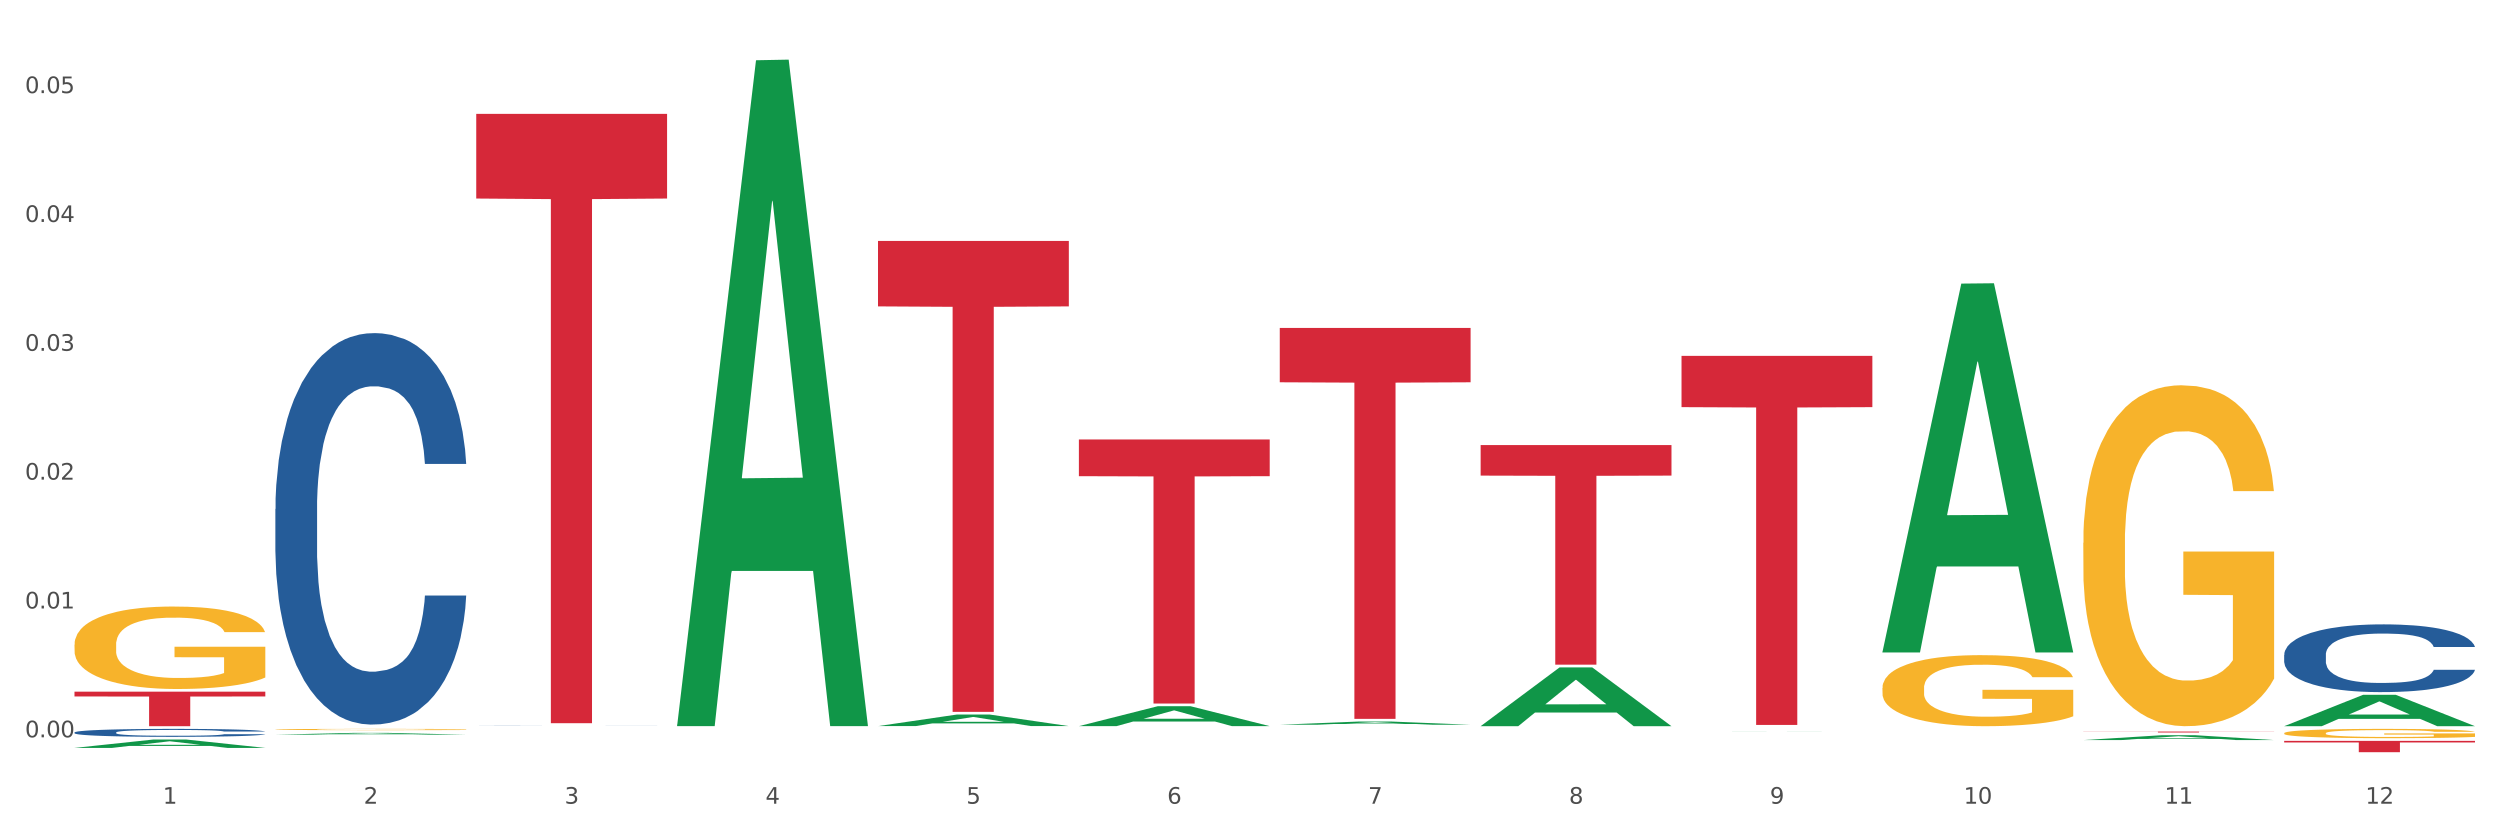 <?xml version="1.0" encoding="utf-8" standalone="no"?>
<!DOCTYPE svg PUBLIC "-//W3C//DTD SVG 1.1//EN"
  "http://www.w3.org/Graphics/SVG/1.1/DTD/svg11.dtd">
<svg xmlns:xlink="http://www.w3.org/1999/xlink" width="1080pt" height="360pt" viewBox="0 0 1080 360" xmlns="http://www.w3.org/2000/svg" version="1.1">
 <rect x="0" y="0" width="1080" height="360" fill="#333333" stroke="none"/>
 <defs>
  <style type="text/css">*{stroke-linejoin: round; stroke-linecap: butt}</style>
 </defs>
 <g id="figure_1">
  <g id="patch_1">
   <path d="M 0 360 
L 1080 360 
L 1080 0 
L 0 0 
z
" style="fill: #ffffff; stroke: #ffffff; stroke-linejoin: miter"/>
  </g>
  <g id="axes_1">
   <g id="matplotlib.axis_1">
    <g id="xtick_1">
     <g id="text_1">
      <!-- 1 -->
      <g style="fill: #4d4d4d" transform="translate(70.342 347.204) scale(0.096 -0.096)">
       <defs>
        <path id="DejaVuSans-31" d="M 794 531 
L 1825 531 
L 1825 4091 
L 703 3866 
L 703 4441 
L 1819 4666 
L 2450 4666 
L 2450 531 
L 3481 531 
L 3481 0 
L 794 0 
L 794 531 
z
" transform="scale(0.016)"/>
       </defs>
       <use xlink:href="#DejaVuSans-31"/>
      </g>
     </g>
    </g>
    <g id="xtick_2">
     <g id="text_2">
      <!-- 2 -->
      <g style="fill: #4d4d4d" transform="translate(157.122 347.204) scale(0.096 -0.096)">
       <defs>
        <path id="DejaVuSans-32" d="M 1228 531 
L 3431 531 
L 3431 0 
L 469 0 
L 469 531 
Q 828 903 1448 1529 
Q 2069 2156 2228 2338 
Q 2531 2678 2651 2914 
Q 2772 3150 2772 3378 
Q 2772 3750 2511 3984 
Q 2250 4219 1831 4219 
Q 1534 4219 1204 4116 
Q 875 4013 500 3803 
L 500 4441 
Q 881 4594 1212 4672 
Q 1544 4750 1819 4750 
Q 2544 4750 2975 4387 
Q 3406 4025 3406 3419 
Q 3406 3131 3298 2873 
Q 3191 2616 2906 2266 
Q 2828 2175 2409 1742 
Q 1991 1309 1228 531 
z
" transform="scale(0.016)"/>
       </defs>
       <use xlink:href="#DejaVuSans-32"/>
      </g>
     </g>
    </g>
    <g id="xtick_3">
     <g id="text_3">
      <!-- 3 -->
      <g style="fill: #4d4d4d" transform="translate(243.902 347.204) scale(0.096 -0.096)">
       <defs>
        <path id="DejaVuSans-33" d="M 2597 2516 
Q 3050 2419 3304 2112 
Q 3559 1806 3559 1356 
Q 3559 666 3084 287 
Q 2609 -91 1734 -91 
Q 1441 -91 1130 -33 
Q 819 25 488 141 
L 488 750 
Q 750 597 1062 519 
Q 1375 441 1716 441 
Q 2309 441 2620 675 
Q 2931 909 2931 1356 
Q 2931 1769 2642 2001 
Q 2353 2234 1838 2234 
L 1294 2234 
L 1294 2753 
L 1863 2753 
Q 2328 2753 2575 2939 
Q 2822 3125 2822 3475 
Q 2822 3834 2567 4026 
Q 2313 4219 1838 4219 
Q 1578 4219 1281 4162 
Q 984 4106 628 3988 
L 628 4550 
Q 988 4650 1302 4700 
Q 1616 4750 1894 4750 
Q 2613 4750 3031 4423 
Q 3450 4097 3450 3541 
Q 3450 3153 3228 2886 
Q 3006 2619 2597 2516 
z
" transform="scale(0.016)"/>
       </defs>
       <use xlink:href="#DejaVuSans-33"/>
      </g>
     </g>
    </g>
    <g id="xtick_4">
     <g id="text_4">
      <!-- 4 -->
      <g style="fill: #4d4d4d" transform="translate(330.683 347.204) scale(0.096 -0.096)">
       <defs>
        <path id="DejaVuSans-34" d="M 2419 4116 
L 825 1625 
L 2419 1625 
L 2419 4116 
z
M 2253 4666 
L 3047 4666 
L 3047 1625 
L 3713 1625 
L 3713 1100 
L 3047 1100 
L 3047 0 
L 2419 0 
L 2419 1100 
L 313 1100 
L 313 1709 
L 2253 4666 
z
" transform="scale(0.016)"/>
       </defs>
       <use xlink:href="#DejaVuSans-34"/>
      </g>
     </g>
    </g>
    <g id="xtick_5">
     <g id="text_5">
      <!-- 5 -->
      <g style="fill: #4d4d4d" transform="translate(417.463 347.204) scale(0.096 -0.096)">
       <defs>
        <path id="DejaVuSans-35" d="M 691 4666 
L 3169 4666 
L 3169 4134 
L 1269 4134 
L 1269 2991 
Q 1406 3038 1543 3061 
Q 1681 3084 1819 3084 
Q 2600 3084 3056 2656 
Q 3513 2228 3513 1497 
Q 3513 744 3044 326 
Q 2575 -91 1722 -91 
Q 1428 -91 1123 -41 
Q 819 9 494 109 
L 494 744 
Q 775 591 1075 516 
Q 1375 441 1709 441 
Q 2250 441 2565 725 
Q 2881 1009 2881 1497 
Q 2881 1984 2565 2268 
Q 2250 2553 1709 2553 
Q 1456 2553 1204 2497 
Q 953 2441 691 2322 
L 691 4666 
z
" transform="scale(0.016)"/>
       </defs>
       <use xlink:href="#DejaVuSans-35"/>
      </g>
     </g>
    </g>
    <g id="xtick_6">
     <g id="text_6">
      <!-- 6 -->
      <g style="fill: #4d4d4d" transform="translate(504.243 347.204) scale(0.096 -0.096)">
       <defs>
        <path id="DejaVuSans-36" d="M 2113 2584 
Q 1688 2584 1439 2293 
Q 1191 2003 1191 1497 
Q 1191 994 1439 701 
Q 1688 409 2113 409 
Q 2538 409 2786 701 
Q 3034 994 3034 1497 
Q 3034 2003 2786 2293 
Q 2538 2584 2113 2584 
z
M 3366 4563 
L 3366 3988 
Q 3128 4100 2886 4159 
Q 2644 4219 2406 4219 
Q 1781 4219 1451 3797 
Q 1122 3375 1075 2522 
Q 1259 2794 1537 2939 
Q 1816 3084 2150 3084 
Q 2853 3084 3261 2657 
Q 3669 2231 3669 1497 
Q 3669 778 3244 343 
Q 2819 -91 2113 -91 
Q 1303 -91 875 529 
Q 447 1150 447 2328 
Q 447 3434 972 4092 
Q 1497 4750 2381 4750 
Q 2619 4750 2861 4703 
Q 3103 4656 3366 4563 
z
" transform="scale(0.016)"/>
       </defs>
       <use xlink:href="#DejaVuSans-36"/>
      </g>
     </g>
    </g>
    <g id="xtick_7">
     <g id="text_7">
      <!-- 7 -->
      <g style="fill: #4d4d4d" transform="translate(591.024 347.204) scale(0.096 -0.096)">
       <defs>
        <path id="DejaVuSans-37" d="M 525 4666 
L 3525 4666 
L 3525 4397 
L 1831 0 
L 1172 0 
L 2766 4134 
L 525 4134 
L 525 4666 
z
" transform="scale(0.016)"/>
       </defs>
       <use xlink:href="#DejaVuSans-37"/>
      </g>
     </g>
    </g>
    <g id="xtick_8">
     <g id="text_8">
      <!-- 8 -->
      <g style="fill: #4d4d4d" transform="translate(677.804 347.204) scale(0.096 -0.096)">
       <defs>
        <path id="DejaVuSans-38" d="M 2034 2216 
Q 1584 2216 1326 1975 
Q 1069 1734 1069 1313 
Q 1069 891 1326 650 
Q 1584 409 2034 409 
Q 2484 409 2743 651 
Q 3003 894 3003 1313 
Q 3003 1734 2745 1975 
Q 2488 2216 2034 2216 
z
M 1403 2484 
Q 997 2584 770 2862 
Q 544 3141 544 3541 
Q 544 4100 942 4425 
Q 1341 4750 2034 4750 
Q 2731 4750 3128 4425 
Q 3525 4100 3525 3541 
Q 3525 3141 3298 2862 
Q 3072 2584 2669 2484 
Q 3125 2378 3379 2068 
Q 3634 1759 3634 1313 
Q 3634 634 3220 271 
Q 2806 -91 2034 -91 
Q 1263 -91 848 271 
Q 434 634 434 1313 
Q 434 1759 690 2068 
Q 947 2378 1403 2484 
z
M 1172 3481 
Q 1172 3119 1398 2916 
Q 1625 2713 2034 2713 
Q 2441 2713 2670 2916 
Q 2900 3119 2900 3481 
Q 2900 3844 2670 4047 
Q 2441 4250 2034 4250 
Q 1625 4250 1398 4047 
Q 1172 3844 1172 3481 
z
" transform="scale(0.016)"/>
       </defs>
       <use xlink:href="#DejaVuSans-38"/>
      </g>
     </g>
    </g>
    <g id="xtick_9">
     <g id="text_9">
      <!-- 9 -->
      <g style="fill: #4d4d4d" transform="translate(764.584 347.204) scale(0.096 -0.096)">
       <defs>
        <path id="DejaVuSans-39" d="M 703 97 
L 703 672 
Q 941 559 1184 500 
Q 1428 441 1663 441 
Q 2288 441 2617 861 
Q 2947 1281 2994 2138 
Q 2813 1869 2534 1725 
Q 2256 1581 1919 1581 
Q 1219 1581 811 2004 
Q 403 2428 403 3163 
Q 403 3881 828 4315 
Q 1253 4750 1959 4750 
Q 2769 4750 3195 4129 
Q 3622 3509 3622 2328 
Q 3622 1225 3098 567 
Q 2575 -91 1691 -91 
Q 1453 -91 1209 -44 
Q 966 3 703 97 
z
M 1959 2075 
Q 2384 2075 2632 2365 
Q 2881 2656 2881 3163 
Q 2881 3666 2632 3958 
Q 2384 4250 1959 4250 
Q 1534 4250 1286 3958 
Q 1038 3666 1038 3163 
Q 1038 2656 1286 2365 
Q 1534 2075 1959 2075 
z
" transform="scale(0.016)"/>
       </defs>
       <use xlink:href="#DejaVuSans-39"/>
      </g>
     </g>
    </g>
    <g id="xtick_10">
     <g id="text_10">
      <!-- 10 -->
      <g style="fill: #4d4d4d" transform="translate(848.311 347.204) scale(0.096 -0.096)">
       <defs>
        <path id="DejaVuSans-30" d="M 2034 4250 
Q 1547 4250 1301 3770 
Q 1056 3291 1056 2328 
Q 1056 1369 1301 889 
Q 1547 409 2034 409 
Q 2525 409 2770 889 
Q 3016 1369 3016 2328 
Q 3016 3291 2770 3770 
Q 2525 4250 2034 4250 
z
M 2034 4750 
Q 2819 4750 3233 4129 
Q 3647 3509 3647 2328 
Q 3647 1150 3233 529 
Q 2819 -91 2034 -91 
Q 1250 -91 836 529 
Q 422 1150 422 2328 
Q 422 3509 836 4129 
Q 1250 4750 2034 4750 
z
" transform="scale(0.016)"/>
       </defs>
       <use xlink:href="#DejaVuSans-31"/>
       <use xlink:href="#DejaVuSans-30" transform="translate(63.623 0)"/>
      </g>
     </g>
    </g>
    <g id="xtick_11">
     <g id="text_11">
      <!-- 11 -->
      <g style="fill: #4d4d4d" transform="translate(935.091 347.204) scale(0.096 -0.096)">
       <use xlink:href="#DejaVuSans-31"/>
       <use xlink:href="#DejaVuSans-31" transform="translate(63.623 0)"/>
      </g>
     </g>
    </g>
    <g id="xtick_12">
     <g id="text_12">
      <!-- 12 -->
      <g style="fill: #4d4d4d" transform="translate(1021.871 347.204) scale(0.096 -0.096)">
       <use xlink:href="#DejaVuSans-31"/>
       <use xlink:href="#DejaVuSans-32" transform="translate(63.623 0)"/>
      </g>
     </g>
    </g>
    <g id="xtick_13"/>
    <g id="xtick_14"/>
    <g id="xtick_15"/>
    <g id="xtick_16"/>
    <g id="xtick_17"/>
    <g id="xtick_18"/>
    <g id="xtick_19"/>
    <g id="xtick_20"/>
    <g id="xtick_21"/>
    <g id="xtick_22"/>
    <g id="xtick_23"/>
   </g>
   <g id="matplotlib.axis_2">
    <g id="ytick_1">
     <g id="text_13">
      <!-- 0.00 -->
      <g style="fill: #4d4d4d" transform="translate(10.8 318.524) scale(0.096 -0.096)">
       <defs>
        <path id="DejaVuSans-2e" d="M 684 794 
L 1344 794 
L 1344 0 
L 684 0 
L 684 794 
z
" transform="scale(0.016)"/>
       </defs>
       <use xlink:href="#DejaVuSans-30"/>
       <use xlink:href="#DejaVuSans-2e" transform="translate(63.623 0)"/>
       <use xlink:href="#DejaVuSans-30" transform="translate(95.41 0)"/>
       <use xlink:href="#DejaVuSans-30" transform="translate(159.033 0)"/>
      </g>
     </g>
    </g>
    <g id="ytick_2">
     <g id="text_14">
      <!-- 0.01 -->
      <g style="fill: #4d4d4d" transform="translate(10.8 262.864) scale(0.096 -0.096)">
       <use xlink:href="#DejaVuSans-30"/>
       <use xlink:href="#DejaVuSans-2e" transform="translate(63.623 0)"/>
       <use xlink:href="#DejaVuSans-30" transform="translate(95.41 0)"/>
       <use xlink:href="#DejaVuSans-31" transform="translate(159.033 0)"/>
      </g>
     </g>
    </g>
    <g id="ytick_3">
     <g id="text_15">
      <!-- 0.02 -->
      <g style="fill: #4d4d4d" transform="translate(10.8 207.205) scale(0.096 -0.096)">
       <use xlink:href="#DejaVuSans-30"/>
       <use xlink:href="#DejaVuSans-2e" transform="translate(63.623 0)"/>
       <use xlink:href="#DejaVuSans-30" transform="translate(95.41 0)"/>
       <use xlink:href="#DejaVuSans-32" transform="translate(159.033 0)"/>
      </g>
     </g>
    </g>
    <g id="ytick_4">
     <g id="text_16">
      <!-- 0.03 -->
      <g style="fill: #4d4d4d" transform="translate(10.8 151.545) scale(0.096 -0.096)">
       <use xlink:href="#DejaVuSans-30"/>
       <use xlink:href="#DejaVuSans-2e" transform="translate(63.623 0)"/>
       <use xlink:href="#DejaVuSans-30" transform="translate(95.41 0)"/>
       <use xlink:href="#DejaVuSans-33" transform="translate(159.033 0)"/>
      </g>
     </g>
    </g>
    <g id="ytick_5">
     <g id="text_17">
      <!-- 0.04 -->
      <g style="fill: #4d4d4d" transform="translate(10.8 95.886) scale(0.096 -0.096)">
       <use xlink:href="#DejaVuSans-30"/>
       <use xlink:href="#DejaVuSans-2e" transform="translate(63.623 0)"/>
       <use xlink:href="#DejaVuSans-30" transform="translate(95.41 0)"/>
       <use xlink:href="#DejaVuSans-34" transform="translate(159.033 0)"/>
      </g>
     </g>
    </g>
    <g id="ytick_6">
     <g id="text_18">
      <!-- 0.05 -->
      <g style="fill: #4d4d4d" transform="translate(10.8 40.227) scale(0.096 -0.096)">
       <use xlink:href="#DejaVuSans-30"/>
       <use xlink:href="#DejaVuSans-2e" transform="translate(63.623 0)"/>
       <use xlink:href="#DejaVuSans-30" transform="translate(95.41 0)"/>
       <use xlink:href="#DejaVuSans-35" transform="translate(159.033 0)"/>
      </g>
     </g>
    </g>
    <g id="ytick_7"/>
    <g id="ytick_8"/>
    <g id="ytick_9"/>
    <g id="ytick_10"/>
    <g id="ytick_11"/>
   </g>
   <g id="PolyCollection_1">
    <path d="M 32.175 323.09 
L 32.26 323.086 
L 66.256 319.474 
L 80.365 319.47 
L 114.616 323.097 
L 98.298 323.097 
L 90.904 322.252 
L 55.803 322.252 
L 55.548 322.266 
L 48.408 323.097 
L 32.175 323.097 
L 32.175 323.09 
L 60.222 321.748 
L 86.484 321.745 
L 73.481 320.243 
L 73.311 320.236 
L 73.141 320.247 
L 60.137 321.745 
L 60.222 321.748 
L 32.175 323.09 
z
" clip-path="url(#pf7d9f55a6f)" style="fill: #109648"/>
    <path d="M 986.759 282.876 
L 986.856 282.849 
L 986.856 282.101 
L 987.148 281.085 
L 988.22 279.214 
L 989.585 277.797 
L 991.923 276.14 
L 993.19 275.445 
L 994.847 274.669 
L 998.258 273.413 
L 1002.156 272.344 
L 1004.884 271.756 
L 1006.93 271.381 
L 1011.511 270.713 
L 1014.142 270.419 
L 1016.87 270.179 
L 1019.209 270.018 
L 1023.107 269.831 
L 1026.225 269.751 
L 1029.831 269.724 
L 1032.852 269.751 
L 1036.847 269.858 
L 1042.694 270.179 
L 1044.935 270.366 
L 1047.956 270.686 
L 1051.075 271.114 
L 1053.608 271.542 
L 1056.532 272.157 
L 1059.553 272.959 
L 1062.476 273.974 
L 1064.522 274.91 
L 1066.179 275.899 
L 1067.641 277.102 
L 1068.713 278.412 
L 1069.2 279.508 
L 1051.367 279.508 
L 1050.88 278.519 
L 1049.905 277.45 
L 1048.931 276.728 
L 1047.859 276.14 
L 1046.202 275.471 
L 1044.74 275.044 
L 1042.304 274.536 
L 1040.063 274.215 
L 1038.211 274.028 
L 1035.97 273.867 
L 1031.195 273.707 
L 1027.784 273.707 
L 1025.641 273.761 
L 1023.009 273.894 
L 1020.768 274.081 
L 1018.137 274.402 
L 1016.091 274.75 
L 1014.044 275.204 
L 1012.875 275.525 
L 1011.121 276.113 
L 1009.951 276.594 
L 1008.392 277.423 
L 1007.515 278.011 
L 1005.956 279.535 
L 1005.274 280.657 
L 1004.982 281.432 
L 1004.787 282.288 
L 1004.787 286.458 
L 1005.371 288.329 
L 1005.859 289.131 
L 1006.638 290.04 
L 1008.1 291.216 
L 1010.244 292.366 
L 1012.485 293.194 
L 1014.337 293.702 
L 1016.091 294.076 
L 1017.845 294.371 
L 1019.989 294.638 
L 1021.743 294.798 
L 1024.374 294.959 
L 1027.492 295.039 
L 1029.928 295.039 
L 1034.898 294.905 
L 1037.139 294.771 
L 1039.283 294.584 
L 1041.622 294.29 
L 1043.474 293.97 
L 1044.546 293.729 
L 1046.3 293.221 
L 1047.664 292.686 
L 1048.833 292.072 
L 1049.613 291.537 
L 1050.49 290.735 
L 1051.172 289.826 
L 1051.367 289.345 
L 1069.2 289.345 
L 1068.81 290.307 
L 1068.128 291.243 
L 1066.764 292.499 
L 1065.692 293.221 
L 1064.035 294.103 
L 1062.281 294.852 
L 1059.845 295.68 
L 1057.604 296.295 
L 1055.265 296.83 
L 1052.731 297.311 
L 1048.151 297.979 
L 1046.495 298.166 
L 1042.986 298.487 
L 1040.258 298.674 
L 1036.262 298.861 
L 1032.17 298.968 
L 1027.882 298.995 
L 1024.081 298.942 
L 1019.891 298.781 
L 1017.26 298.621 
L 1014.337 298.38 
L 1010.926 298.006 
L 1007.71 297.552 
L 1004.689 297.017 
L 1001.863 296.402 
L 999.232 295.707 
L 995.821 294.558 
L 993.288 293.435 
L 991.436 292.392 
L 990.169 291.51 
L 988.903 290.388 
L 988.22 289.612 
L 987.148 287.741 
L 986.759 286.004 
L 986.759 282.876 
z
" clip-path="url(#pf7d9f55a6f)" style="fill: #255c99"/>
    <path d="M 813.198 297.207 
L 813.295 297.179 
L 813.295 296.169 
L 813.49 295.3 
L 814.463 293.197 
L 815.923 291.459 
L 816.994 290.534 
L 818.065 289.777 
L 819.33 289.02 
L 820.887 288.235 
L 823.71 287.085 
L 825.462 286.497 
L 827.603 285.88 
L 831.497 284.983 
L 834.319 284.478 
L 837.239 284.057 
L 842.009 283.553 
L 845.123 283.328 
L 848.433 283.16 
L 852.423 283.048 
L 855.441 283.02 
L 862.059 283.104 
L 867.705 283.356 
L 870.43 283.553 
L 873.934 283.889 
L 875.783 284.113 
L 878.801 284.562 
L 881.915 285.151 
L 884.057 285.656 
L 887.269 286.609 
L 889.702 287.562 
L 891.941 288.74 
L 893.109 289.553 
L 893.985 290.31 
L 894.763 291.179 
L 895.542 292.553 
L 878.022 292.553 
L 877.341 291.571 
L 876.27 290.646 
L 874.713 289.749 
L 873.35 289.188 
L 871.014 288.487 
L 868.873 288.039 
L 866.634 287.702 
L 863.909 287.422 
L 861.767 287.282 
L 858.75 287.169 
L 852.813 287.198 
L 848.822 287.422 
L 846.097 287.702 
L 844.345 287.955 
L 842.787 288.235 
L 841.035 288.627 
L 838.991 289.216 
L 837.531 289.749 
L 836.071 290.422 
L 834.903 291.095 
L 833.833 291.88 
L 832.957 292.721 
L 832.275 293.59 
L 831.691 294.655 
L 831.205 296.422 
L 831.205 300.263 
L 831.399 301.132 
L 831.886 302.281 
L 832.47 303.15 
L 833.443 304.188 
L 834.319 304.889 
L 835.974 305.898 
L 837.823 306.739 
L 839.283 307.272 
L 840.743 307.72 
L 843.274 308.337 
L 846.097 308.842 
L 848.53 309.15 
L 851.839 309.431 
L 854.078 309.543 
L 856.025 309.599 
L 860.794 309.599 
L 864.201 309.515 
L 867.997 309.318 
L 870.917 309.066 
L 873.35 308.758 
L 876.075 308.253 
L 877.827 307.776 
L 877.827 301.917 
L 856.414 301.889 
L 856.414 297.992 
L 895.639 297.992 
L 895.639 309.431 
L 893.985 310.019 
L 892.135 310.552 
L 890.189 311.029 
L 887.269 311.617 
L 883.765 312.178 
L 880.65 312.571 
L 877.341 312.907 
L 873.447 313.216 
L 868.386 313.496 
L 865.271 313.608 
L 861.378 313.692 
L 856.803 313.72 
L 852.813 313.664 
L 848.919 313.524 
L 844.831 313.272 
L 840.841 312.907 
L 837.823 312.543 
L 834.806 312.094 
L 831.594 311.505 
L 829.063 310.945 
L 827.117 310.44 
L 824.975 309.795 
L 822.639 308.954 
L 820.887 308.197 
L 819.33 307.412 
L 817.675 306.403 
L 816.507 305.533 
L 815.339 304.44 
L 814.658 303.627 
L 813.879 302.365 
L 813.295 300.599 
L 813.198 297.207 
z
" clip-path="url(#pf7d9f55a6f)" style="fill: #f7b32b"/>
    <path d="M 32.175 298.81 
L 114.616 298.81 
L 114.616 300.882 
L 82.187 300.896 
L 82.187 313.72 
L 64.409 313.72 
L 64.409 300.896 
L 32.175 300.882 
L 32.175 298.824 
L 32.175 298.81 
z
" clip-path="url(#pf7d9f55a6f)" style="fill: #d62839"/>
    <path d="M 205.736 49.189 
L 288.177 49.189 
L 288.177 85.768 
L 255.747 86.015 
L 255.747 312.412 
L 237.97 312.412 
L 237.97 86.015 
L 205.736 85.768 
L 205.736 49.436 
L 205.736 49.189 
z
" clip-path="url(#pf7d9f55a6f)" style="fill: #d62839"/>
    <path d="M 379.296 104.09 
L 461.738 104.09 
L 461.738 132.359 
L 429.308 132.55 
L 429.308 307.516 
L 411.531 307.516 
L 411.531 132.55 
L 379.296 132.359 
L 379.296 104.281 
L 379.296 104.09 
z
" clip-path="url(#pf7d9f55a6f)" style="fill: #d62839"/>
    <path d="M 466.077 189.855 
L 548.518 189.855 
L 548.518 205.706 
L 516.088 205.813 
L 516.088 303.916 
L 498.311 303.916 
L 498.311 205.813 
L 466.077 205.706 
L 466.077 189.963 
L 466.077 189.855 
z
" clip-path="url(#pf7d9f55a6f)" style="fill: #d62839"/>
    <path d="M 552.857 141.675 
L 635.298 141.675 
L 635.298 165.143 
L 602.869 165.301 
L 602.869 310.548 
L 585.091 310.548 
L 585.091 165.301 
L 552.857 165.143 
L 552.857 141.833 
L 552.857 141.675 
z
" clip-path="url(#pf7d9f55a6f)" style="fill: #d62839"/>
    <path d="M 639.637 192.28 
L 722.079 192.28 
L 722.079 205.464 
L 689.649 205.553 
L 689.649 287.149 
L 671.872 287.149 
L 671.872 205.553 
L 639.637 205.464 
L 639.637 192.369 
L 639.637 192.28 
z
" clip-path="url(#pf7d9f55a6f)" style="fill: #d62839"/>
    <path d="M 32.175 278.487 
L 32.272 278.454 
L 32.272 277.283 
L 32.467 276.274 
L 33.44 273.833 
L 34.9 271.816 
L 35.971 270.742 
L 37.042 269.864 
L 38.307 268.985 
L 39.864 268.074 
L 42.687 266.74 
L 44.439 266.056 
L 46.58 265.34 
L 50.474 264.299 
L 53.296 263.713 
L 56.216 263.225 
L 60.986 262.64 
L 64.1 262.379 
L 67.41 262.184 
L 71.4 262.054 
L 74.418 262.021 
L 81.036 262.119 
L 86.682 262.412 
L 89.407 262.64 
L 92.911 263.03 
L 94.76 263.29 
L 97.778 263.811 
L 100.892 264.494 
L 103.034 265.08 
L 106.246 266.186 
L 108.679 267.293 
L 110.918 268.66 
L 112.086 269.603 
L 112.962 270.482 
L 113.74 271.491 
L 114.519 273.085 
L 96.999 273.085 
L 96.318 271.946 
L 95.247 270.872 
L 93.69 269.831 
L 92.327 269.18 
L 89.991 268.367 
L 87.85 267.846 
L 85.611 267.456 
L 82.886 267.13 
L 80.744 266.967 
L 77.727 266.837 
L 71.79 266.87 
L 67.799 267.13 
L 65.074 267.456 
L 63.322 267.748 
L 61.764 268.074 
L 60.012 268.529 
L 57.968 269.213 
L 56.508 269.831 
L 55.048 270.612 
L 53.88 271.393 
L 52.81 272.304 
L 51.934 273.28 
L 51.252 274.289 
L 50.668 275.526 
L 50.182 277.576 
L 50.182 282.034 
L 50.376 283.042 
L 50.863 284.377 
L 51.447 285.385 
L 52.42 286.589 
L 53.296 287.403 
L 54.951 288.574 
L 56.8 289.551 
L 58.26 290.169 
L 59.72 290.689 
L 62.251 291.405 
L 65.074 291.991 
L 67.507 292.349 
L 70.816 292.674 
L 73.055 292.805 
L 75.002 292.87 
L 79.771 292.87 
L 83.178 292.772 
L 86.974 292.544 
L 89.894 292.251 
L 92.327 291.893 
L 95.052 291.308 
L 96.804 290.755 
L 96.804 283.954 
L 75.391 283.921 
L 75.391 279.398 
L 114.616 279.398 
L 114.616 292.674 
L 112.962 293.358 
L 111.112 293.976 
L 109.166 294.529 
L 106.246 295.213 
L 102.742 295.863 
L 99.627 296.319 
L 96.318 296.709 
L 92.424 297.067 
L 87.363 297.393 
L 84.248 297.523 
L 80.355 297.621 
L 75.78 297.653 
L 71.79 297.588 
L 67.896 297.425 
L 63.808 297.132 
L 59.818 296.709 
L 56.8 296.286 
L 53.783 295.766 
L 50.571 295.082 
L 48.04 294.432 
L 46.094 293.846 
L 43.952 293.097 
L 41.616 292.121 
L 39.864 291.243 
L 38.307 290.331 
L 36.652 289.16 
L 35.484 288.151 
L 34.316 286.882 
L 33.635 285.939 
L 32.856 284.474 
L 32.272 282.424 
L 32.175 278.487 
z
" clip-path="url(#pf7d9f55a6f)" style="fill: #f7b32b"/>
    <path d="M 726.418 153.721 
L 808.859 153.721 
L 808.859 175.881 
L 776.429 176.031 
L 776.429 313.181 
L 758.652 313.181 
L 758.652 176.031 
L 726.418 175.881 
L 726.418 153.871 
L 726.418 153.721 
z
" clip-path="url(#pf7d9f55a6f)" style="fill: #d62839"/>
    <path d="M 899.978 316.03 
L 982.42 316.03 
L 982.42 316.087 
L 949.99 316.087 
L 949.99 316.44 
L 932.213 316.44 
L 932.213 316.087 
L 899.978 316.087 
L 899.978 316.03 
L 899.978 316.03 
z
" clip-path="url(#pf7d9f55a6f)" style="fill: #d62839"/>
    <path d="M 986.759 320.054 
L 1069.2 320.054 
L 1069.2 320.734 
L 1036.77 320.739 
L 1036.77 324.95 
L 1018.993 324.95 
L 1018.993 320.739 
L 986.759 320.734 
L 986.759 320.058 
L 986.759 320.054 
z
" clip-path="url(#pf7d9f55a6f)" style="fill: #d62839"/>
    <path d="M 32.175 316.421 
L 32.272 316.418 
L 32.272 316.33 
L 32.565 316.211 
L 33.637 315.991 
L 35.001 315.825 
L 37.34 315.63 
L 38.607 315.548 
L 40.263 315.457 
L 43.674 315.31 
L 47.572 315.184 
L 50.3 315.115 
L 52.347 315.071 
L 56.927 314.993 
L 59.558 314.958 
L 62.287 314.93 
L 64.625 314.911 
L 68.523 314.889 
L 71.642 314.88 
L 75.247 314.877 
L 78.268 314.88 
L 82.263 314.892 
L 88.11 314.93 
L 90.352 314.952 
L 93.373 314.99 
L 96.491 315.04 
L 99.025 315.09 
L 101.948 315.162 
L 104.969 315.256 
L 107.892 315.376 
L 109.939 315.486 
L 111.595 315.602 
L 113.057 315.743 
L 114.129 315.897 
L 114.616 316.026 
L 96.783 316.026 
L 96.296 315.909 
L 95.322 315.784 
L 94.347 315.699 
L 93.275 315.63 
L 91.619 315.552 
L 90.157 315.501 
L 87.721 315.442 
L 85.479 315.404 
L 83.628 315.382 
L 81.386 315.363 
L 76.611 315.344 
L 73.201 315.344 
L 71.057 315.351 
L 68.426 315.366 
L 66.184 315.388 
L 63.553 315.426 
L 61.507 315.467 
L 59.461 315.52 
L 58.291 315.558 
L 56.537 315.627 
L 55.368 315.683 
L 53.809 315.781 
L 52.932 315.85 
L 51.372 316.029 
L 50.69 316.16 
L 50.398 316.252 
L 50.203 316.352 
L 50.203 316.842 
L 50.788 317.061 
L 51.275 317.156 
L 52.054 317.262 
L 53.516 317.4 
L 55.66 317.535 
L 57.901 317.633 
L 59.753 317.692 
L 61.507 317.736 
L 63.261 317.771 
L 65.405 317.802 
L 67.159 317.821 
L 69.79 317.84 
L 72.908 317.849 
L 75.345 317.849 
L 80.314 317.834 
L 82.556 317.818 
L 84.7 317.796 
L 87.038 317.761 
L 88.89 317.724 
L 89.962 317.695 
L 91.716 317.636 
L 93.08 317.573 
L 94.25 317.501 
L 95.029 317.438 
L 95.906 317.344 
L 96.588 317.237 
L 96.783 317.181 
L 114.616 317.181 
L 114.227 317.294 
L 113.544 317.404 
L 112.18 317.551 
L 111.108 317.636 
L 109.452 317.739 
L 107.697 317.827 
L 105.261 317.925 
L 103.02 317.997 
L 100.681 318.06 
L 98.148 318.116 
L 93.567 318.195 
L 91.911 318.217 
L 88.403 318.254 
L 85.674 318.276 
L 81.679 318.298 
L 77.586 318.311 
L 73.298 318.314 
L 69.498 318.308 
L 65.307 318.289 
L 62.676 318.27 
L 59.753 318.242 
L 56.342 318.198 
L 53.126 318.144 
L 50.105 318.082 
L 47.279 318.009 
L 44.648 317.928 
L 41.238 317.793 
L 38.704 317.661 
L 36.853 317.538 
L 35.586 317.435 
L 34.319 317.303 
L 33.637 317.212 
L 32.565 316.992 
L 32.175 316.788 
L 32.175 316.421 
z
" clip-path="url(#pf7d9f55a6f)" style="fill: #255c99"/>
    <path d="M 986.759 316.735 
L 986.856 316.731 
L 986.856 316.599 
L 987.051 316.485 
L 988.024 316.21 
L 989.484 315.982 
L 990.555 315.861 
L 991.625 315.762 
L 992.891 315.662 
L 994.448 315.56 
L 997.271 315.409 
L 999.023 315.332 
L 1001.164 315.251 
L 1005.057 315.134 
L 1007.88 315.068 
L 1010.8 315.013 
L 1015.569 314.946 
L 1018.684 314.917 
L 1021.993 314.895 
L 1025.984 314.88 
L 1029.001 314.877 
L 1035.62 314.888 
L 1041.265 314.921 
L 1043.991 314.946 
L 1047.495 314.99 
L 1049.344 315.02 
L 1052.361 315.079 
L 1055.476 315.156 
L 1057.617 315.222 
L 1060.829 315.347 
L 1063.263 315.472 
L 1065.501 315.626 
L 1066.669 315.732 
L 1067.545 315.831 
L 1068.324 315.945 
L 1069.103 316.125 
L 1051.583 316.125 
L 1050.901 315.997 
L 1049.831 315.875 
L 1048.273 315.758 
L 1046.911 315.684 
L 1044.575 315.593 
L 1042.433 315.534 
L 1040.195 315.49 
L 1037.469 315.453 
L 1035.328 315.435 
L 1032.311 315.42 
L 1026.373 315.424 
L 1022.383 315.453 
L 1019.657 315.49 
L 1017.905 315.523 
L 1016.348 315.56 
L 1014.596 315.611 
L 1012.552 315.688 
L 1011.092 315.758 
L 1009.632 315.846 
L 1008.464 315.934 
L 1007.393 316.037 
L 1006.517 316.147 
L 1005.836 316.261 
L 1005.252 316.4 
L 1004.765 316.632 
L 1004.765 317.135 
L 1004.96 317.249 
L 1005.447 317.399 
L 1006.031 317.513 
L 1007.004 317.649 
L 1007.88 317.741 
L 1009.535 317.873 
L 1011.384 317.983 
L 1012.844 318.053 
L 1014.304 318.112 
L 1016.835 318.192 
L 1019.657 318.258 
L 1022.091 318.299 
L 1025.4 318.336 
L 1027.639 318.35 
L 1029.585 318.358 
L 1034.355 318.358 
L 1037.761 318.347 
L 1041.557 318.321 
L 1044.477 318.288 
L 1046.911 318.247 
L 1049.636 318.181 
L 1051.388 318.119 
L 1051.388 317.351 
L 1029.975 317.348 
L 1029.975 316.837 
L 1069.2 316.837 
L 1069.2 318.336 
L 1067.545 318.413 
L 1065.696 318.482 
L 1063.749 318.545 
L 1060.829 318.622 
L 1057.325 318.695 
L 1054.211 318.747 
L 1050.901 318.791 
L 1047.008 318.831 
L 1041.947 318.868 
L 1038.832 318.883 
L 1034.939 318.894 
L 1030.364 318.897 
L 1026.373 318.89 
L 1022.48 318.872 
L 1018.392 318.839 
L 1014.401 318.791 
L 1011.384 318.743 
L 1008.367 318.684 
L 1005.155 318.607 
L 1002.624 318.534 
L 1000.677 318.468 
L 998.536 318.383 
L 996.2 318.273 
L 994.448 318.174 
L 992.891 318.071 
L 991.236 317.939 
L 990.068 317.825 
L 988.9 317.682 
L 988.219 317.575 
L 987.44 317.41 
L 986.856 317.179 
L 986.759 316.735 
z
" clip-path="url(#pf7d9f55a6f)" style="fill: #f7b32b"/>
    <path d="M 118.955 315.135 
L 119.053 315.134 
L 119.053 315.116 
L 119.247 315.1 
L 120.221 315.062 
L 121.681 315.03 
L 122.751 315.013 
L 123.822 315 
L 125.087 314.986 
L 126.645 314.972 
L 129.467 314.951 
L 131.219 314.94 
L 133.361 314.929 
L 137.254 314.912 
L 140.077 314.903 
L 142.997 314.896 
L 147.766 314.886 
L 150.881 314.882 
L 154.19 314.879 
L 158.181 314.877 
L 161.198 314.877 
L 167.817 314.878 
L 173.462 314.883 
L 176.187 314.886 
L 179.691 314.892 
L 181.541 314.897 
L 184.558 314.905 
L 187.673 314.915 
L 189.814 314.925 
L 193.026 314.942 
L 195.459 314.959 
L 197.698 314.981 
L 198.866 314.996 
L 199.742 315.009 
L 200.521 315.025 
L 201.299 315.05 
L 183.779 315.05 
L 183.098 315.032 
L 182.027 315.016 
L 180.47 314.999 
L 179.107 314.989 
L 176.771 314.976 
L 174.63 314.968 
L 172.391 314.962 
L 169.666 314.957 
L 167.525 314.954 
L 164.507 314.952 
L 158.57 314.953 
L 154.579 314.957 
L 151.854 314.962 
L 150.102 314.967 
L 148.545 314.972 
L 146.793 314.979 
L 144.749 314.989 
L 143.289 314.999 
L 141.829 315.011 
L 140.661 315.024 
L 139.59 315.038 
L 138.714 315.053 
L 138.033 315.069 
L 137.449 315.088 
L 136.962 315.121 
L 136.962 315.191 
L 137.157 315.206 
L 137.643 315.227 
L 138.227 315.243 
L 139.201 315.262 
L 140.077 315.275 
L 141.731 315.293 
L 143.581 315.308 
L 145.041 315.318 
L 146.501 315.326 
L 149.031 315.338 
L 151.854 315.347 
L 154.287 315.352 
L 157.597 315.357 
L 159.835 315.36 
L 161.782 315.361 
L 166.551 315.361 
L 169.958 315.359 
L 173.754 315.355 
L 176.674 315.351 
L 179.107 315.345 
L 181.833 315.336 
L 183.585 315.327 
L 183.585 315.221 
L 162.171 315.22 
L 162.171 315.149 
L 201.397 315.149 
L 201.397 315.357 
L 199.742 315.368 
L 197.893 315.378 
L 195.946 315.387 
L 193.026 315.397 
L 189.522 315.408 
L 186.407 315.415 
L 183.098 315.421 
L 179.205 315.426 
L 174.143 315.432 
L 171.029 315.434 
L 167.135 315.435 
L 162.561 315.436 
L 158.57 315.435 
L 154.677 315.432 
L 150.589 315.427 
L 146.598 315.421 
L 143.581 315.414 
L 140.563 315.406 
L 137.351 315.395 
L 134.821 315.385 
L 132.874 315.376 
L 130.733 315.364 
L 128.397 315.349 
L 126.645 315.335 
L 125.087 315.321 
L 123.433 315.302 
L 122.265 315.287 
L 121.097 315.267 
L 120.415 315.252 
L 119.637 315.229 
L 119.053 315.197 
L 118.955 315.135 
z
" clip-path="url(#pf7d9f55a6f)" style="fill: #f7b32b"/>
    <path d="M 205.736 313.595 
L 205.833 313.595 
L 205.833 313.594 
L 206.125 313.592 
L 207.197 313.588 
L 208.562 313.585 
L 210.9 313.582 
L 212.167 313.58 
L 213.824 313.579 
L 217.235 313.576 
L 221.133 313.574 
L 223.861 313.573 
L 225.907 313.572 
L 230.488 313.571 
L 233.119 313.57 
L 235.847 313.57 
L 238.186 313.569 
L 242.084 313.569 
L 245.202 313.569 
L 248.808 313.569 
L 251.829 313.569 
L 255.824 313.569 
L 261.671 313.57 
L 263.912 313.57 
L 266.933 313.571 
L 270.052 313.572 
L 272.585 313.572 
L 275.509 313.574 
L 278.53 313.575 
L 281.453 313.577 
L 283.499 313.579 
L 285.156 313.581 
L 286.618 313.584 
L 287.69 313.586 
L 288.177 313.588 
L 270.344 313.588 
L 269.857 313.586 
L 268.882 313.584 
L 267.908 313.583 
L 266.836 313.582 
L 265.179 313.58 
L 263.717 313.579 
L 261.281 313.578 
L 259.04 313.578 
L 257.188 313.577 
L 254.947 313.577 
L 250.172 313.577 
L 246.761 313.577 
L 244.618 313.577 
L 241.986 313.577 
L 239.745 313.578 
L 237.114 313.578 
L 235.068 313.579 
L 233.021 313.58 
L 231.852 313.58 
L 230.098 313.582 
L 228.928 313.583 
L 227.369 313.584 
L 226.492 313.585 
L 224.933 313.588 
L 224.251 313.591 
L 223.959 313.592 
L 223.764 313.594 
L 223.764 313.602 
L 224.348 313.606 
L 224.836 313.608 
L 225.615 313.61 
L 227.077 313.612 
L 229.221 313.614 
L 231.462 313.616 
L 233.314 313.617 
L 235.068 313.618 
L 236.822 313.618 
L 238.966 313.619 
L 240.72 313.619 
L 243.351 313.619 
L 246.469 313.62 
L 248.905 313.62 
L 253.875 313.619 
L 256.116 313.619 
L 258.26 313.619 
L 260.599 313.618 
L 262.451 313.617 
L 263.523 313.617 
L 265.277 313.616 
L 266.641 313.615 
L 267.81 313.614 
L 268.59 313.613 
L 269.467 313.611 
L 270.149 313.609 
L 270.344 313.608 
L 288.177 313.608 
L 287.787 313.61 
L 287.105 313.612 
L 285.741 313.615 
L 284.669 313.616 
L 283.012 313.618 
L 281.258 313.619 
L 278.822 313.621 
L 276.581 313.622 
L 274.242 313.623 
L 271.708 313.624 
L 267.128 313.626 
L 265.472 313.626 
L 261.963 313.627 
L 259.235 313.627 
L 255.239 313.627 
L 251.147 313.627 
L 246.859 313.628 
L 243.058 313.627 
L 238.868 313.627 
L 236.237 313.627 
L 233.314 313.626 
L 229.903 313.626 
L 226.687 313.625 
L 223.666 313.624 
L 220.84 313.622 
L 218.209 313.621 
L 214.798 313.619 
L 212.265 313.616 
L 210.413 313.614 
L 209.146 313.613 
L 207.88 313.61 
L 207.197 313.609 
L 206.125 313.605 
L 205.736 313.601 
L 205.736 313.595 
z
" clip-path="url(#pf7d9f55a6f)" style="fill: #255c99"/>
    <path d="M 118.955 219.89 
L 119.053 219.736 
L 119.053 215.411 
L 119.345 209.542 
L 120.417 198.73 
L 121.781 190.544 
L 124.12 180.968 
L 125.387 176.953 
L 127.044 172.474 
L 130.454 165.214 
L 134.352 159.036 
L 137.081 155.639 
L 139.127 153.476 
L 143.707 149.615 
L 146.338 147.916 
L 149.067 146.526 
L 151.406 145.599 
L 155.304 144.518 
L 158.422 144.055 
L 162.028 143.9 
L 165.048 144.055 
L 169.044 144.673 
L 174.891 146.526 
L 177.132 147.607 
L 180.153 149.461 
L 183.271 151.932 
L 185.805 154.403 
L 188.728 157.955 
L 191.749 162.589 
L 194.673 168.458 
L 196.719 173.864 
L 198.376 179.578 
L 199.837 186.529 
L 200.909 194.097 
L 201.397 200.429 
L 183.564 200.429 
L 183.076 194.715 
L 182.102 188.537 
L 181.127 184.366 
L 180.055 180.968 
L 178.399 177.107 
L 176.937 174.636 
L 174.501 171.701 
L 172.26 169.848 
L 170.408 168.767 
L 168.167 167.84 
L 163.392 166.913 
L 159.981 166.913 
L 157.837 167.222 
L 155.206 167.995 
L 152.965 169.076 
L 150.334 170.929 
L 148.287 172.937 
L 146.241 175.563 
L 145.071 177.416 
L 143.317 180.814 
L 142.148 183.594 
L 140.589 188.382 
L 139.712 191.78 
L 138.153 200.584 
L 137.471 207.071 
L 137.178 211.55 
L 136.983 216.492 
L 136.983 240.587 
L 137.568 251.398 
L 138.055 256.032 
L 138.835 261.283 
L 140.297 268.079 
L 142.44 274.72 
L 144.682 279.508 
L 146.533 282.443 
L 148.287 284.605 
L 150.041 286.304 
L 152.185 287.848 
L 153.939 288.775 
L 156.57 289.702 
L 159.689 290.165 
L 162.125 290.165 
L 167.095 289.393 
L 169.336 288.621 
L 171.48 287.54 
L 173.819 285.841 
L 175.67 283.987 
L 176.742 282.597 
L 178.496 279.663 
L 179.861 276.574 
L 181.03 273.021 
L 181.81 269.932 
L 182.687 265.299 
L 183.369 260.047 
L 183.564 257.267 
L 201.397 257.267 
L 201.007 262.827 
L 200.325 268.233 
L 198.96 275.492 
L 197.889 279.663 
L 196.232 284.759 
L 194.478 289.084 
L 192.042 293.872 
L 189.8 297.424 
L 187.462 300.513 
L 184.928 303.294 
L 180.348 307.155 
L 178.691 308.236 
L 175.183 310.089 
L 172.454 311.171 
L 168.459 312.252 
L 164.366 312.87 
L 160.079 313.024 
L 156.278 312.715 
L 152.088 311.788 
L 149.457 310.862 
L 146.533 309.472 
L 143.123 307.309 
L 139.907 304.684 
L 136.886 301.595 
L 134.06 298.042 
L 131.429 294.027 
L 128.018 287.385 
L 125.484 280.898 
L 123.633 274.875 
L 122.366 269.778 
L 121.099 263.291 
L 120.417 258.812 
L 119.345 248 
L 118.955 237.961 
L 118.955 219.89 
z
" clip-path="url(#pf7d9f55a6f)" style="fill: #255c99"/>
    <path d="M 899.978 234.494 
L 900.076 234.359 
L 900.076 229.517 
L 900.27 225.347 
L 901.244 215.259 
L 902.704 206.919 
L 903.774 202.48 
L 904.845 198.849 
L 906.11 195.217 
L 907.668 191.451 
L 910.49 185.936 
L 912.242 183.111 
L 914.384 180.152 
L 918.277 175.847 
L 921.1 173.426 
L 924.02 171.409 
L 928.789 168.987 
L 931.904 167.911 
L 935.213 167.104 
L 939.204 166.566 
L 942.221 166.432 
L 948.84 166.835 
L 954.485 168.046 
L 957.21 168.987 
L 960.714 170.602 
L 962.564 171.678 
L 965.581 173.83 
L 968.696 176.655 
L 970.837 179.076 
L 974.049 183.649 
L 976.482 188.222 
L 978.721 193.872 
L 979.889 197.773 
L 980.765 201.404 
L 981.544 205.574 
L 982.322 212.165 
L 964.802 212.165 
L 964.121 207.457 
L 963.05 203.018 
L 961.493 198.714 
L 960.13 196.024 
L 957.794 192.661 
L 955.653 190.509 
L 953.414 188.895 
L 950.689 187.55 
L 948.548 186.877 
L 945.53 186.339 
L 939.593 186.474 
L 935.602 187.55 
L 932.877 188.895 
L 931.125 190.106 
L 929.568 191.451 
L 927.816 193.334 
L 925.772 196.158 
L 924.312 198.714 
L 922.852 201.942 
L 921.684 205.171 
L 920.613 208.937 
L 919.737 212.972 
L 919.056 217.142 
L 918.472 222.253 
L 917.985 230.728 
L 917.985 249.155 
L 918.18 253.325 
L 918.666 258.84 
L 919.25 263.01 
L 920.224 267.987 
L 921.1 271.35 
L 922.754 276.192 
L 924.604 280.227 
L 926.064 282.783 
L 927.524 284.935 
L 930.054 287.894 
L 932.877 290.315 
L 935.31 291.795 
L 938.62 293.14 
L 940.858 293.678 
L 942.805 293.947 
L 947.574 293.947 
L 950.981 293.544 
L 954.777 292.602 
L 957.697 291.392 
L 960.13 289.912 
L 962.856 287.491 
L 964.608 285.204 
L 964.608 257.091 
L 943.194 256.957 
L 943.194 238.26 
L 982.42 238.26 
L 982.42 293.14 
L 980.765 295.965 
L 978.916 298.521 
L 976.969 300.807 
L 974.049 303.632 
L 970.545 306.322 
L 967.43 308.205 
L 964.121 309.819 
L 960.228 311.299 
L 955.166 312.644 
L 952.052 313.182 
L 948.158 313.586 
L 943.584 313.72 
L 939.593 313.451 
L 935.7 312.779 
L 931.612 311.568 
L 927.621 309.819 
L 924.604 308.071 
L 921.586 305.919 
L 918.374 303.094 
L 915.844 300.404 
L 913.897 297.983 
L 911.756 294.889 
L 909.42 290.853 
L 907.668 287.222 
L 906.11 283.455 
L 904.456 278.613 
L 903.288 274.443 
L 902.12 269.197 
L 901.438 265.297 
L 900.66 259.244 
L 900.076 250.77 
L 899.978 234.494 
z
" clip-path="url(#pf7d9f55a6f)" style="fill: #f7b32b"/>
    <path d="M 813.198 281.564 
L 813.283 281.414 
L 847.279 122.515 
L 861.388 122.365 
L 895.639 281.864 
L 879.321 281.864 
L 871.927 244.722 
L 836.826 244.722 
L 836.571 245.321 
L 829.431 281.864 
L 813.198 281.864 
L 813.198 281.564 
L 841.245 222.557 
L 867.507 222.407 
L 854.504 156.362 
L 854.334 156.062 
L 854.164 156.511 
L 841.16 222.407 
L 841.245 222.557 
L 813.198 281.564 
z
" clip-path="url(#pf7d9f55a6f)" style="fill: #109648"/>
    <path d="M 986.759 313.695 
L 986.844 313.682 
L 1020.84 300.164 
L 1034.949 300.152 
L 1069.2 313.72 
L 1052.882 313.72 
L 1045.487 310.561 
L 1010.386 310.561 
L 1010.131 310.612 
L 1002.992 313.72 
L 986.759 313.72 
L 986.759 313.695 
L 1014.806 308.675 
L 1041.068 308.662 
L 1028.064 303.044 
L 1027.894 303.018 
L 1027.724 303.056 
L 1014.721 308.662 
L 1014.806 308.675 
L 986.759 313.695 
z
" clip-path="url(#pf7d9f55a6f)" style="fill: #109648"/>
    <path d="M 639.637 313.672 
L 639.722 313.649 
L 673.719 288.33 
L 687.827 288.306 
L 722.079 313.72 
L 705.76 313.72 
L 698.366 307.802 
L 663.265 307.802 
L 663.01 307.898 
L 655.871 313.72 
L 639.637 313.72 
L 639.637 313.672 
L 667.684 304.27 
L 693.947 304.247 
L 680.943 293.723 
L 680.773 293.675 
L 680.603 293.747 
L 667.599 304.247 
L 667.684 304.27 
L 639.637 313.672 
z
" clip-path="url(#pf7d9f55a6f)" style="fill: #109648"/>
    <path d="M 552.857 313.084 
L 552.942 313.083 
L 586.938 311.706 
L 601.047 311.705 
L 635.298 313.087 
L 618.98 313.087 
L 611.586 312.765 
L 576.485 312.765 
L 576.23 312.77 
L 569.09 313.087 
L 552.857 313.087 
L 552.857 313.084 
L 580.904 312.573 
L 607.166 312.572 
L 594.163 311.999 
L 593.993 311.997 
L 593.823 312.001 
L 580.819 312.572 
L 580.904 312.573 
L 552.857 313.084 
z
" clip-path="url(#pf7d9f55a6f)" style="fill: #109648"/>
    <path d="M 466.077 313.68 
L 466.162 313.672 
L 500.158 305.081 
L 514.267 305.073 
L 548.518 313.696 
L 532.2 313.696 
L 524.805 311.688 
L 489.704 311.688 
L 489.449 311.721 
L 482.31 313.696 
L 466.077 313.696 
L 466.077 313.68 
L 494.124 310.49 
L 520.386 310.482 
L 507.382 306.911 
L 507.212 306.895 
L 507.042 306.919 
L 494.039 310.482 
L 494.124 310.49 
L 466.077 313.68 
z
" clip-path="url(#pf7d9f55a6f)" style="fill: #109648"/>
    <path d="M 899.978 319.714 
L 900.063 319.712 
L 934.06 317.598 
L 948.168 317.596 
L 982.42 319.718 
L 966.101 319.718 
L 958.707 319.224 
L 923.606 319.224 
L 923.351 319.232 
L 916.212 319.718 
L 899.978 319.718 
L 899.978 319.714 
L 928.025 318.929 
L 954.288 318.927 
L 941.284 318.048 
L 941.114 318.044 
L 940.944 318.05 
L 927.94 318.927 
L 928.025 318.929 
L 899.978 319.714 
z
" clip-path="url(#pf7d9f55a6f)" style="fill: #109648"/>
    <path d="M 292.516 313.144 
L 292.601 312.874 
L 326.597 26.03 
L 340.706 25.759 
L 374.957 313.685 
L 358.639 313.685 
L 351.245 246.638 
L 316.144 246.638 
L 315.889 247.719 
L 308.749 313.685 
L 292.516 313.685 
L 292.516 313.144 
L 320.563 206.625 
L 346.825 206.355 
L 333.822 87.13 
L 333.652 86.589 
L 333.482 87.4 
L 320.478 206.355 
L 320.563 206.625 
L 292.516 313.144 
z
" clip-path="url(#pf7d9f55a6f)" style="fill: #109648"/>
    <path d="M 379.296 313.665 
L 379.381 313.66 
L 413.378 308.677 
L 427.486 308.672 
L 461.738 313.674 
L 445.419 313.674 
L 438.025 312.509 
L 402.924 312.509 
L 402.669 312.528 
L 395.53 313.674 
L 379.296 313.674 
L 379.296 313.665 
L 407.343 311.814 
L 433.606 311.809 
L 420.602 309.738 
L 420.432 309.729 
L 420.262 309.743 
L 407.258 311.809 
L 407.343 311.814 
L 379.296 313.665 
z
" clip-path="url(#pf7d9f55a6f)" style="fill: #109648"/>
    <path d="M 118.955 317.372 
L 119.04 317.371 
L 153.037 316.593 
L 167.145 316.592 
L 201.397 317.374 
L 185.078 317.374 
L 177.684 317.192 
L 142.583 317.192 
L 142.328 317.195 
L 135.189 317.374 
L 118.955 317.374 
L 118.955 317.372 
L 147.002 317.083 
L 173.265 317.082 
L 160.261 316.759 
L 160.091 316.757 
L 159.921 316.759 
L 146.917 317.082 
L 147.002 317.083 
L 118.955 317.372 
z
" clip-path="url(#pf7d9f55a6f)" style="fill: #109648"/>
    <path d="M 726.418 316.003 
L 726.503 316.003 
L 760.499 315.966 
L 774.608 315.966 
L 808.859 316.003 
L 792.541 316.003 
L 785.146 315.995 
L 750.045 315.995 
L 749.79 315.995 
L 742.651 316.003 
L 726.418 316.003 
L 726.418 316.003 
L 754.465 315.99 
L 780.727 315.99 
L 767.723 315.974 
L 767.553 315.974 
L 767.383 315.974 
L 754.38 315.99 
L 754.465 315.99 
L 726.418 316.003 
z
" clip-path="url(#pf7d9f55a6f)" style="fill: #109648"/>
   </g>
  </g>
 </g>
 <defs>
  <clipPath id="pf7d9f55a6f">
   <rect x="32.175" y="10.8" width="1037.025" height="329.109"/>
  </clipPath>
 </defs>
</svg>
